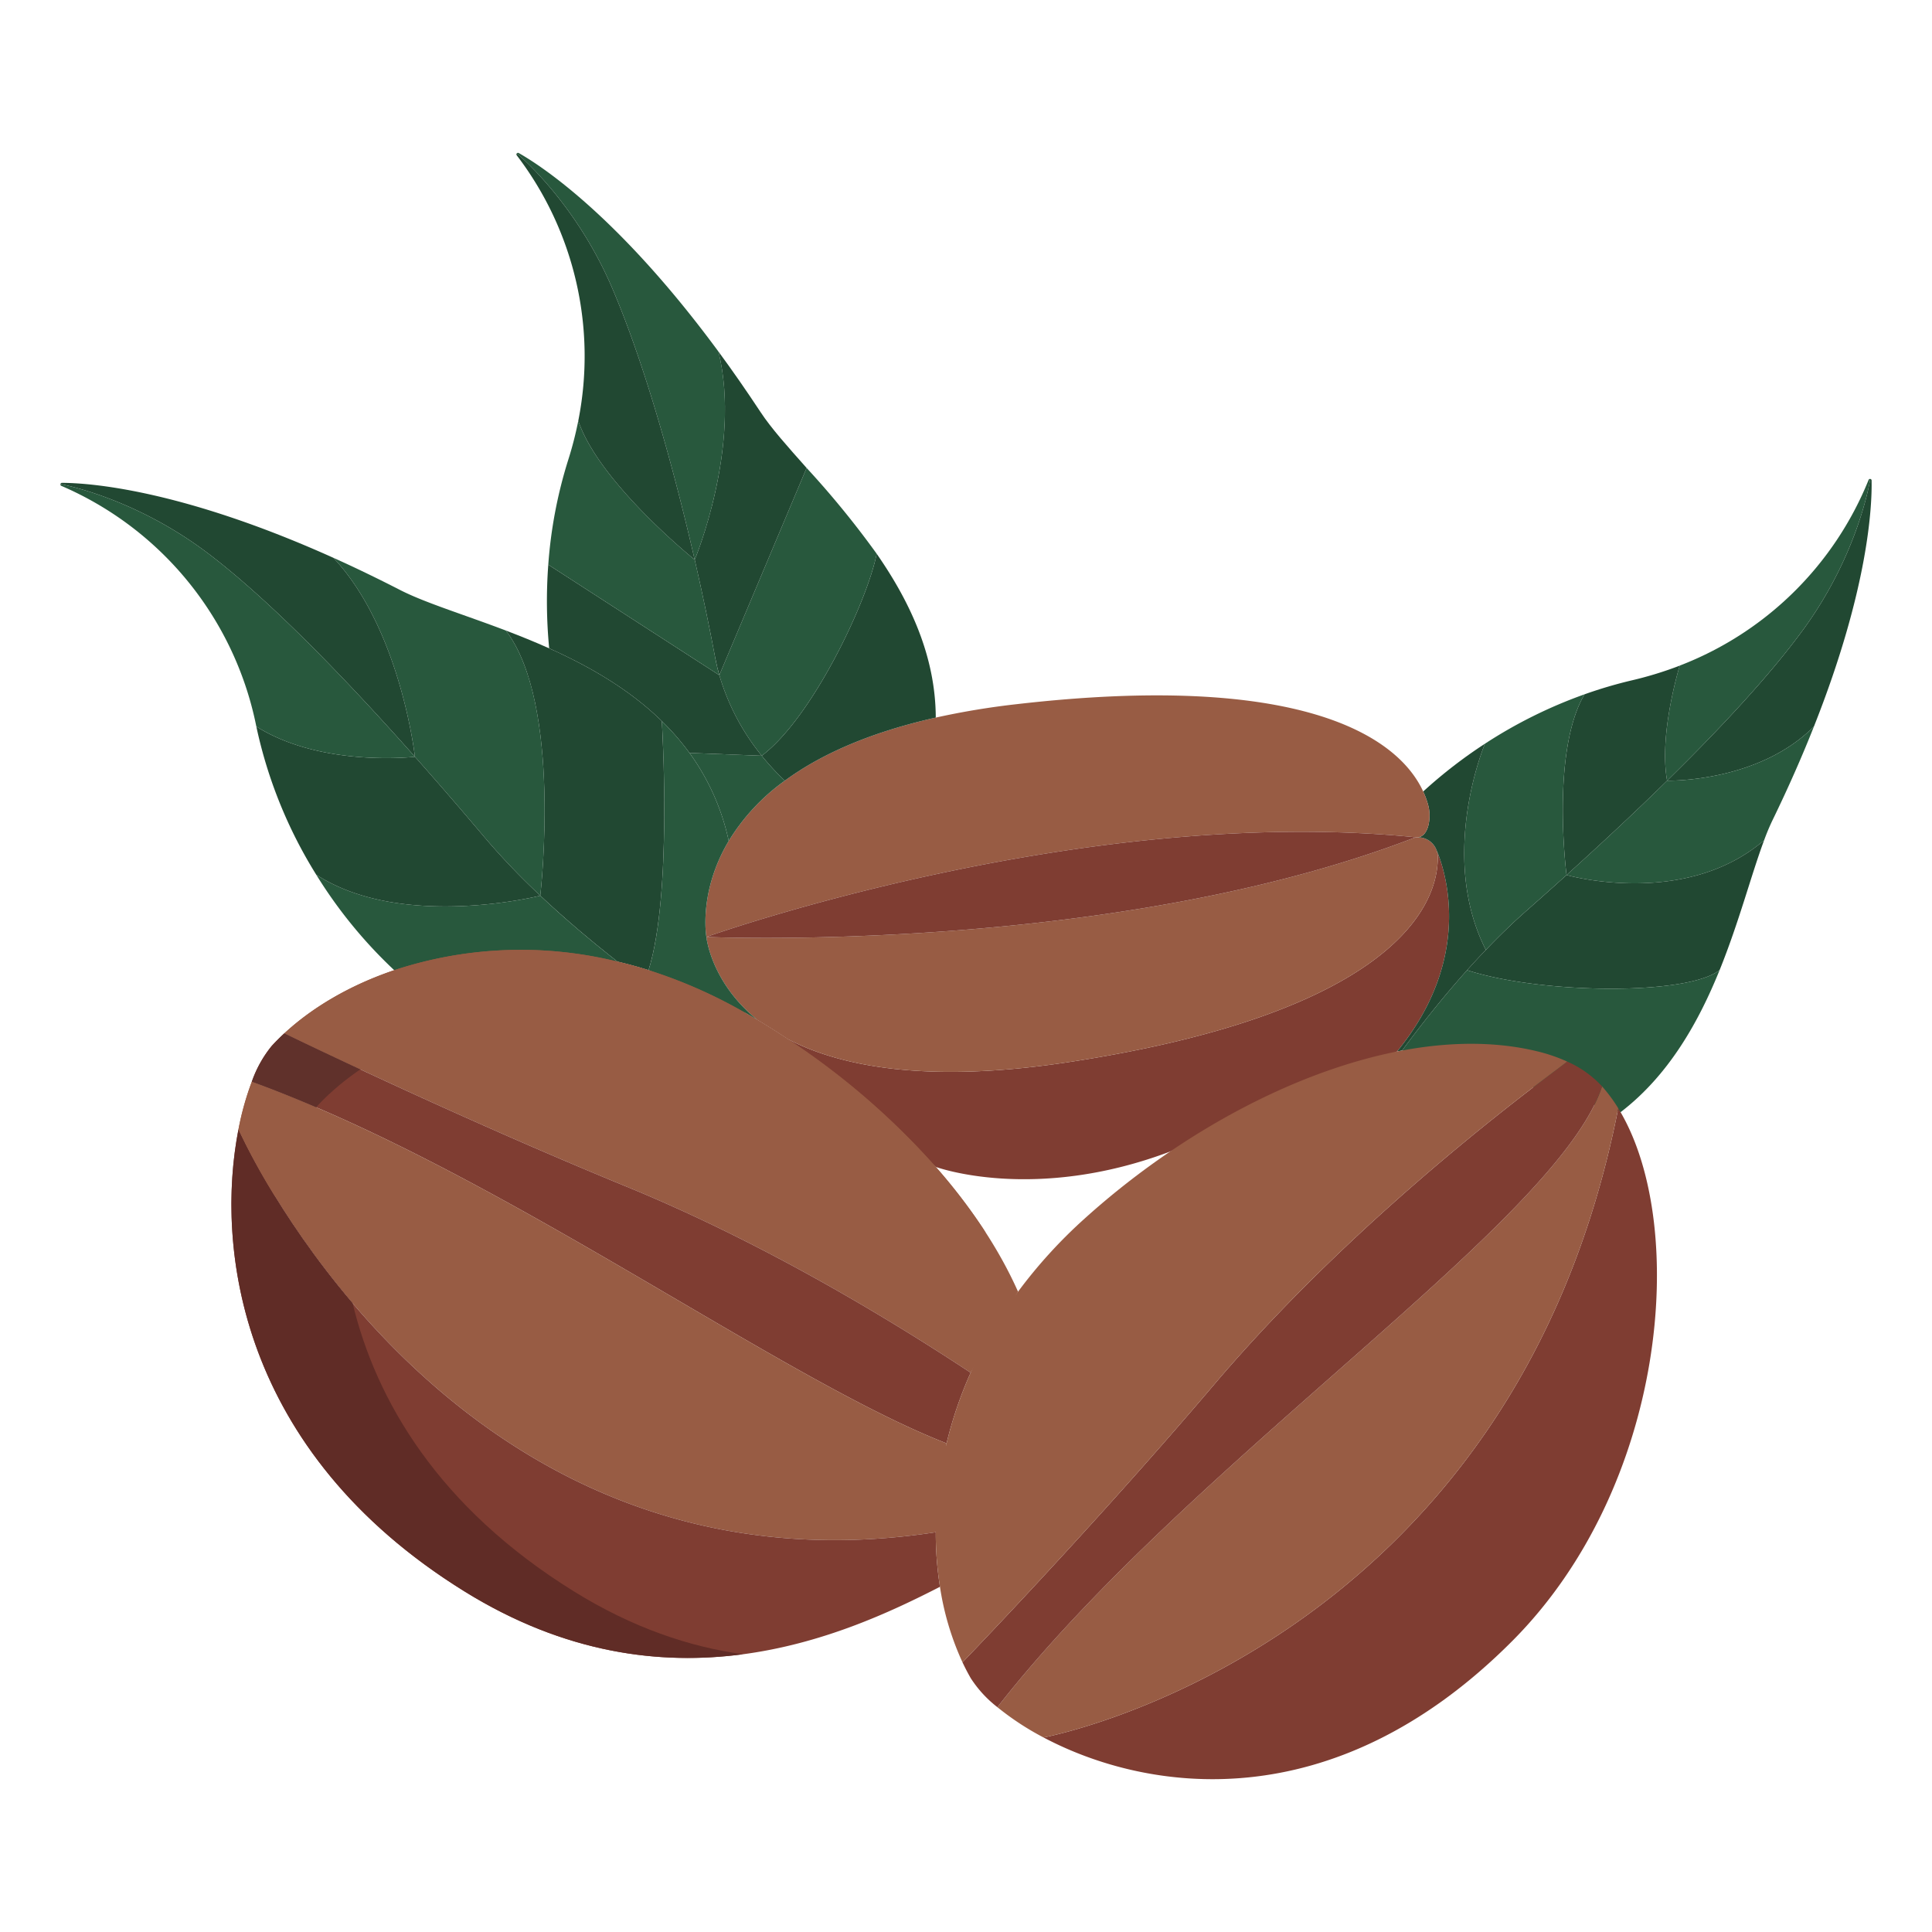 <svg xmlns="http://www.w3.org/2000/svg" xmlns:xlink="http://www.w3.org/1999/xlink" width="512" height="512" x="0" y="0" viewBox="0 0 512 512" style="enable-background:new 0 0 512 512" xml:space="preserve" class=""><g><path fill="#214832" d="M495.99 127.32c.14 6.57-.74 28.54-15.28 65.21-14.67 14.76-38.25 14.37-38.9 14.36 13.99-13.73 27.26-27.94 36.17-40.18 14.53-19.98 17.58-39.24 17.66-39.78a.392.392 0 0 1 .35.39z" opacity="1" data-original="#436f1e" class=""></path><path fill="#28583d" d="M495.19 127.19a.4.4 0 0 1 .45-.26c-.08.54-3.13 19.8-17.66 39.78-8.91 12.24-22.18 26.45-36.17 40.18h-.01c-2.23-12.22 3.19-29.99 3.35-30.49v-.01a88.065 88.065 0 0 0 50.04-49.2z" opacity="1" data-original="#739937" class=""></path><path fill="#28583d" d="M480.71 192.53c-3.02 7.64-6.64 15.91-10.97 24.82a57.646 57.646 0 0 0-2.23 5.33h-.01c-21.12 18.14-52.35 9.21-52.35 9.21 8.55-7.72 17.75-16.26 26.65-25h.01c.65.01 24.23.4 38.9-14.36z" opacity="1" data-original="#739937" class=""></path><path fill="#214832" d="M467.5 222.68h.01c-3.37 8.99-6.62 21.61-11.79 34.39h-.01c-8.37 6.75-47.15 6.42-66.9.04l-.01-.01q2.43-2.73 4.97-5.36c3.47-3.63 7.06-7.12 10.77-10.39 3.37-2.97 6.93-6.14 10.61-9.46 0 0 31.23 8.93 52.35-9.21zM445.15 176.4c-.16.5-5.58 18.27-3.35 30.49-8.9 8.74-18.1 17.28-26.65 25 0 0-4.22-32.65 4.77-47.89a118.132 118.132 0 0 1 12.62-3.72 96.653 96.653 0 0 0 12.61-3.88z" opacity="1" data-original="#436f1e" class=""></path><path fill="#28583d" d="M455.71 257.07c-8.37 6.75-47.15 6.42-66.9.04l-.01-.01c-6.22 6.94-11.99 14.21-17.23 21.3l57.9 16.34c12.76-9.78 20.64-23.82 26.25-37.67zM419.92 184c-8.99 15.24-4.77 47.89-4.77 47.89-3.68 3.32-7.24 6.49-10.61 9.46-3.71 3.27-7.3 6.76-10.77 10.39-12.76-25.11-.24-54.65-.24-54.65A125.14 125.14 0 0 1 419.92 184z" opacity="1" data-original="#739937" class=""></path><path fill="#7f3d32" d="M380.69 225.28a5.1 5.1 0 0 1 .32 1.36c.01.14.02.29.02.44.11 16.45-18.18 42.31-98.14 54.44-37.1 5.62-60.16 1.14-74.1-6.14l39.2 33.86s25.96 9.58 62.11-4.07l.01-.01 60.12-26.5c20.08-24.49 13.07-47.33 10.46-53.38z" opacity="1" data-original="#7f3d32" class=""></path><path fill="#985c44" d="M381.03 227.08c.11 16.45-18.18 42.31-98.14 54.44-37.1 5.62-60.16 1.14-74.1-6.14q-3.96-2.625-8.03-5.06c-12.4-10-13.56-22.02-13.56-22.02s106.58 4.69 187.12-26.1a4.6 4.6 0 0 1 1.22-.29 5.188 5.188 0 0 1 5.15 3.37 5.1 5.1 0 0 1 .32 1.36c.01.14.02.29.02.44z" opacity="1" data-original="#af5945" class=""></path><path fill="#214832" d="M375.54 221.91c3.1-.07 3.82-5.27 2.96-8.46a22.392 22.392 0 0 0-1.34-3.7h.01a126.874 126.874 0 0 1 16.36-12.66s-12.52 29.54.24 54.65q-2.535 2.625-4.97 5.36c-6.22 6.94-11.99 14.21-17.23 21.3-.45.08-.89.17-1.34.26 20.08-24.49 13.07-47.33 10.46-53.38a5.188 5.188 0 0 0-5.15-3.37z" opacity="1" data-original="#436f1e" class=""></path><path fill="#985c44" d="M247.99 190.17a205.437 205.437 0 0 1 21.46-3.56c74.21-8.53 100.76 8.03 107.71 23.14a22.392 22.392 0 0 1 1.34 3.7c.86 3.19.14 8.39-2.96 8.46-.12 0-.24-.01-.36-.02-89.13-8.96-187.98 26.41-187.98 26.41s-2.15-11.93 5.93-25.45a54.531 54.531 0 0 1 14.86-15.96c9.01-6.62 21.82-12.63 40-16.72z" opacity="1" data-original="#af5945" class=""></path><path fill="#7f3d32" d="M374.32 222.2c-80.54 30.79-187.12 26.1-187.12 26.1s98.85-35.37 187.98-26.41c.12.01.24.02.36.02a4.6 4.6 0 0 0-1.22.29z" opacity="1" data-original="#7f3d32" class=""></path><path fill="#214832" d="M232.33 146.75c8.67 12.47 15.6 26.96 15.66 43.42-18.18 4.09-30.99 10.1-40 16.72a65.088 65.088 0 0 1-6.12-6.61c13.47-10.14 27.98-40.92 30.46-53.53z" opacity="1" data-original="#708e36" class=""></path><path fill="#28583d" d="M213.76 124.01a242.357 242.357 0 0 1 18.57 22.74c-2.48 12.61-16.99 43.39-30.46 53.53a61.168 61.168 0 0 1-11.24-21.35v-.01z" opacity="1" data-original="#3f631d" class=""></path><path fill="#214832" d="m213.76 124.01-23.13 54.91q-.645-2.265-1.08-4.56c-1.53-8.11-3.36-16.94-5.44-26.02 0 0 12.48-29.86 6.29-55.15h.01q5.43 7.365 11.16 16.04c2.78 4.23 7.19 9.16 12.19 14.78z" opacity="1" data-original="#708e36" class=""></path><path fill="#28583d" d="M201.87 200.28a65.088 65.088 0 0 0 6.12 6.61 54.531 54.531 0 0 0-14.86 15.96h-.01a61.679 61.679 0 0 0-10.4-23.32z" opacity="1" data-original="#3f631d" class=""></path><path fill="#214832" d="m201.87 200.28-19.15-.75a66.048 66.048 0 0 0-7.33-8.43v-.01c-8.67-8.47-19.3-14.54-29.85-19.27v-.01a130.468 130.468 0 0 1-.24-22.16l45.33 29.28a61.168 61.168 0 0 0 11.24 21.35z" opacity="1" data-original="#708e36" class=""></path><path fill="#28583d" d="M187.2 248.3s-2.15-11.93 5.93-25.45h-.01a61.679 61.679 0 0 0-10.4-23.32 66.048 66.048 0 0 0-7.33-8.43c.06.93 2.83 45.83-3.52 66l25.85 11.44c1.02.59 2.03 1.18 3.04 1.78-12.4-10-13.56-22.02-13.56-22.02z" opacity="1" data-original="#739937" class=""></path><path fill="#28583d" d="M190.63 178.92v.01l-45.33-29.28a121.227 121.227 0 0 1 5.25-27.66 94.632 94.632 0 0 0 2.7-10.48c5.47 16.26 30.24 36.33 30.85 36.83h.01c2.08 9.08 3.91 17.91 5.44 26.02q.435 2.295 1.08 4.56z" opacity="1" data-original="#3f631d" class=""></path><path fill="#214832" d="M175.39 191.1c.06.93 2.83 45.83-3.52 66-2.77-.87-5.53-1.63-8.26-2.27v-.01c-6.73-5.28-13.77-11.19-20.43-17.46v-.01c.11-.95 5.78-50.75-9.12-70.25 3.75 1.43 7.61 2.98 11.48 4.72 10.55 4.73 21.18 10.8 29.85 19.27z" opacity="1" data-original="#436f1e" class=""></path><path fill="#28583d" d="M143.18 237.36s-36.51 9.25-59.37-5.55a124.022 124.022 0 0 0 20.66 25.3l59.14-2.28v-.01c-6.73-5.28-13.77-11.19-20.43-17.46zM134.06 167.1c14.9 19.5 9.23 69.3 9.12 70.25a184.759 184.759 0 0 1-14.73-15.41c-5.55-6.58-11.82-13.88-18.49-21.39 0 0-3.75-33.71-21.6-52.72q8.355 3.75 17.62 8.5c6.55 3.37 16.82 6.49 28.08 10.77z" opacity="1" data-original="#739937" class=""></path><path fill="#214832" d="M143.18 237.35v.01s-36.51 9.25-59.37-5.55a122.637 122.637 0 0 1-15.88-39.28c17.31 10.92 42.03 8.02 42.03 8.02 6.67 7.51 12.94 14.81 18.49 21.39a184.759 184.759 0 0 0 14.73 15.41z" opacity="1" data-original="#436f1e" class=""></path><path fill="#28583d" d="M137.48 40.56c6.09 3.46 26.57 16.82 52.93 52.63h-.01c6.19 25.29-6.29 55.15-6.29 55.15h-.01c-5.8-25.3-13.53-52.61-21.93-72.15-9.88-23.01-25.21-35.54-25.21-35.54a.407.407 0 0 1 .52-.09z" opacity="1" data-original="#3f631d" class=""></path><path fill="#214832" d="M136.96 40.65s15.33 12.53 25.21 35.54c8.4 19.54 16.13 46.85 21.93 72.15-.61-.5-25.38-20.57-30.85-36.83a87.759 87.759 0 0 0-16.3-70.34.405.405 0 0 1 .01-.52z" opacity="1" data-original="#708e36" class=""></path><path fill="#214832" d="M88.36 147.83c17.85 19.01 21.6 52.72 21.6 52.72-17.57-19.8-37.83-40.95-54.51-53.67-19.66-14.99-38.89-18.5-39.43-18.6a.394.394 0 0 1 .4-.32c7 .02 31.38 1.61 71.94 19.87z" opacity="1" data-original="#436f1e" class=""></path><path fill="#28583d" d="M16.02 128.28c.54.1 19.77 3.61 39.43 18.6 16.68 12.72 36.94 33.87 54.51 53.67 0 0-24.72 2.9-42.03-8.02a88.263 88.263 0 0 0-51.67-63.77.393.393 0 0 1-.24-.48z" opacity="1" data-original="#739937" class=""></path><path fill="#985c44" d="M247.99 309.24a197.525 197.525 0 0 0-39.2-33.86q-3.96-2.625-8.03-5.06c-1.01-.6-2.02-1.19-3.04-1.78a129.9 129.9 0 0 0-25.85-11.44c-2.77-.87-5.53-1.63-8.26-2.27a107 107 0 0 0-59.14 2.28c-11.83 4-21.8 9.95-29.12 16.74.87.43 45.32 22.02 90.85 40.69 37.06 15.2 70.88 35.93 91.03 49.24l12.56-21.47c-5.04-11.33-12.54-22.53-21.8-33.07z" opacity="1" data-original="#c2684f" class=""></path><path fill="#7f3d32" d="M257.23 363.78a107.573 107.573 0 0 0-6.38 18.72c-44.25-17.22-118.64-72.06-184.12-95.83a31.227 31.227 0 0 1 5.26-9.46q1.56-1.71 3.35-3.36c0-.01.01 0 .01 0 .87.43 45.32 22.02 90.85 40.69 37.06 15.2 70.88 35.93 91.03 49.24z" opacity="1" data-original="#7f3d32" class=""></path><path fill="#985c44" d="M66.73 286.67a75.812 75.812 0 0 0-3.53 12.61v.01c.61 1.37 56.47 126.38 184.79 106.77l2.86-23.56c-44.25-17.22-118.64-72.06-184.12-95.83z" opacity="1" data-original="#c2684f" class=""></path><path fill="#7f3d32" d="M247.99 406.06a91.165 91.165 0 0 0 1.11 14.46c-25.95 13.3-72.89 34.19-126.07 1.18-60-37.24-65.89-91.46-59.83-122.41.61 1.37 56.47 126.38 184.79 106.77zM429.47 294.74c17.97 30.91 12.11 99.15-28.66 140.1-47.92 48.14-97.4 39.84-124.25 25.61.96-.18 124.18-23.43 152.29-166.74.22.34.42.68.62 1.03z" opacity="1" data-original="#7f3d32" class=""></path><path fill="#985c44" d="M428.85 293.7v.01c-28.11 143.31-151.33 166.56-152.29 166.74h-.01a73.629 73.629 0 0 1-12.23-8.03C315.4 387 412.8 324.09 424.56 287.9a40.334 40.334 0 0 1 4.29 5.8z" opacity="1" data-original="#af5945" class=""></path><path fill="#7f3d32" d="M415.31 281.32a27.725 27.725 0 0 1 9.25 6.58C412.8 324.09 315.4 387 264.32 452.42a30.919 30.919 0 0 1-7.06-7.68q-1.155-2.01-2.19-4.21s34.64-35.86 66.74-73.67c40.32-47.5 91.23-83.53 93.5-85.54z" opacity="1" data-original="#7f3d32" class=""></path><path fill="#985c44" d="M269.79 342.31a130.842 130.842 0 0 1 17.72-19.44 208.675 208.675 0 0 1 22.59-17.7l.01-.01c19.25-13.06 40.23-22.54 60.12-26.5.45-.09.89-.18 1.34-.26 12.53-2.34 24.61-2.46 35.52.14a44.2 44.2 0 0 1 8.22 2.78c-2.27 2.01-53.18 38.04-93.5 85.54-32.1 37.81-66.74 73.67-66.74 73.67a74.341 74.341 0 0 1-5.97-20.01 91.165 91.165 0 0 1-1.11-14.46 100.781 100.781 0 0 1 2.86-23.56 107.573 107.573 0 0 1 6.38-18.72 115.861 115.861 0 0 1 12.56-21.47z" opacity="1" data-original="#af5945" class=""></path><path fill="#602c26" d="M152.03 421.7c-35.848-22.25-52.377-50.56-58.586-76.349-20.307-23.843-29.992-45.495-30.244-46.061-6.06 30.95-.17 85.17 59.83 122.41 26.847 16.665 52.1 19.589 73.871 16.691-14.17-1.954-29.251-6.991-44.871-16.691z" opacity="1" data-original="#602c26" class=""></path><path fill="#985c44" d="M116.47 273.11a107 107 0 0 1 59.14-2.28c2.73.64 5.49 1.4 8.26 2.27a129.9 129.9 0 0 1 25.85 11.44c1.02.59 2.03 1.18 3.04 1.78q4.065 2.445 8.03 5.06a197.525 197.525 0 0 1 39.2 33.86c.442.5.876 1.009 1.31 1.515a149.389 149.389 0 0 0-13.31-17.515 197.525 197.525 0 0 0-39.2-33.86q-3.96-2.625-8.03-5.06c-1.01-.6-2.02-1.19-3.04-1.78a129.9 129.9 0 0 0-25.85-11.44c-2.77-.87-5.53-1.63-8.26-2.27a107 107 0 0 0-59.14 2.28c-11.83 4-21.8 9.95-29.12 16.74.357.176 8.055 3.917 20.15 9.555a86.917 86.917 0 0 1 20.97-10.295zM78.73 302.67a32.108 32.108 0 0 1 5.053-9.215C78.05 291 72.356 288.712 66.73 286.67a75.812 75.812 0 0 0-3.53 12.61v.01a166 166 0 0 0 9.616 17.656c1.514-4.823 4.754-11.266 5.914-14.276z" opacity="1" data-original="#a55341" class=""></path><path fill="#60312b" d="M83.99 293.21q1.56-1.71 3.35-3.36c0-.01.01 0 .01 0l.574.279-.574-.279a68.884 68.884 0 0 1 8.15-6.45c-12.095-5.638-19.793-9.379-20.15-9.555 0 0-.01-.01-.01 0q-1.785 1.65-3.35 3.36a31.227 31.227 0 0 0-5.26 9.46c5.626 2.042 11.32 4.328 17.053 6.785.069-.074.138-.165.207-.24z" opacity="1" data-original="#60312b" class=""></path></g></svg>
